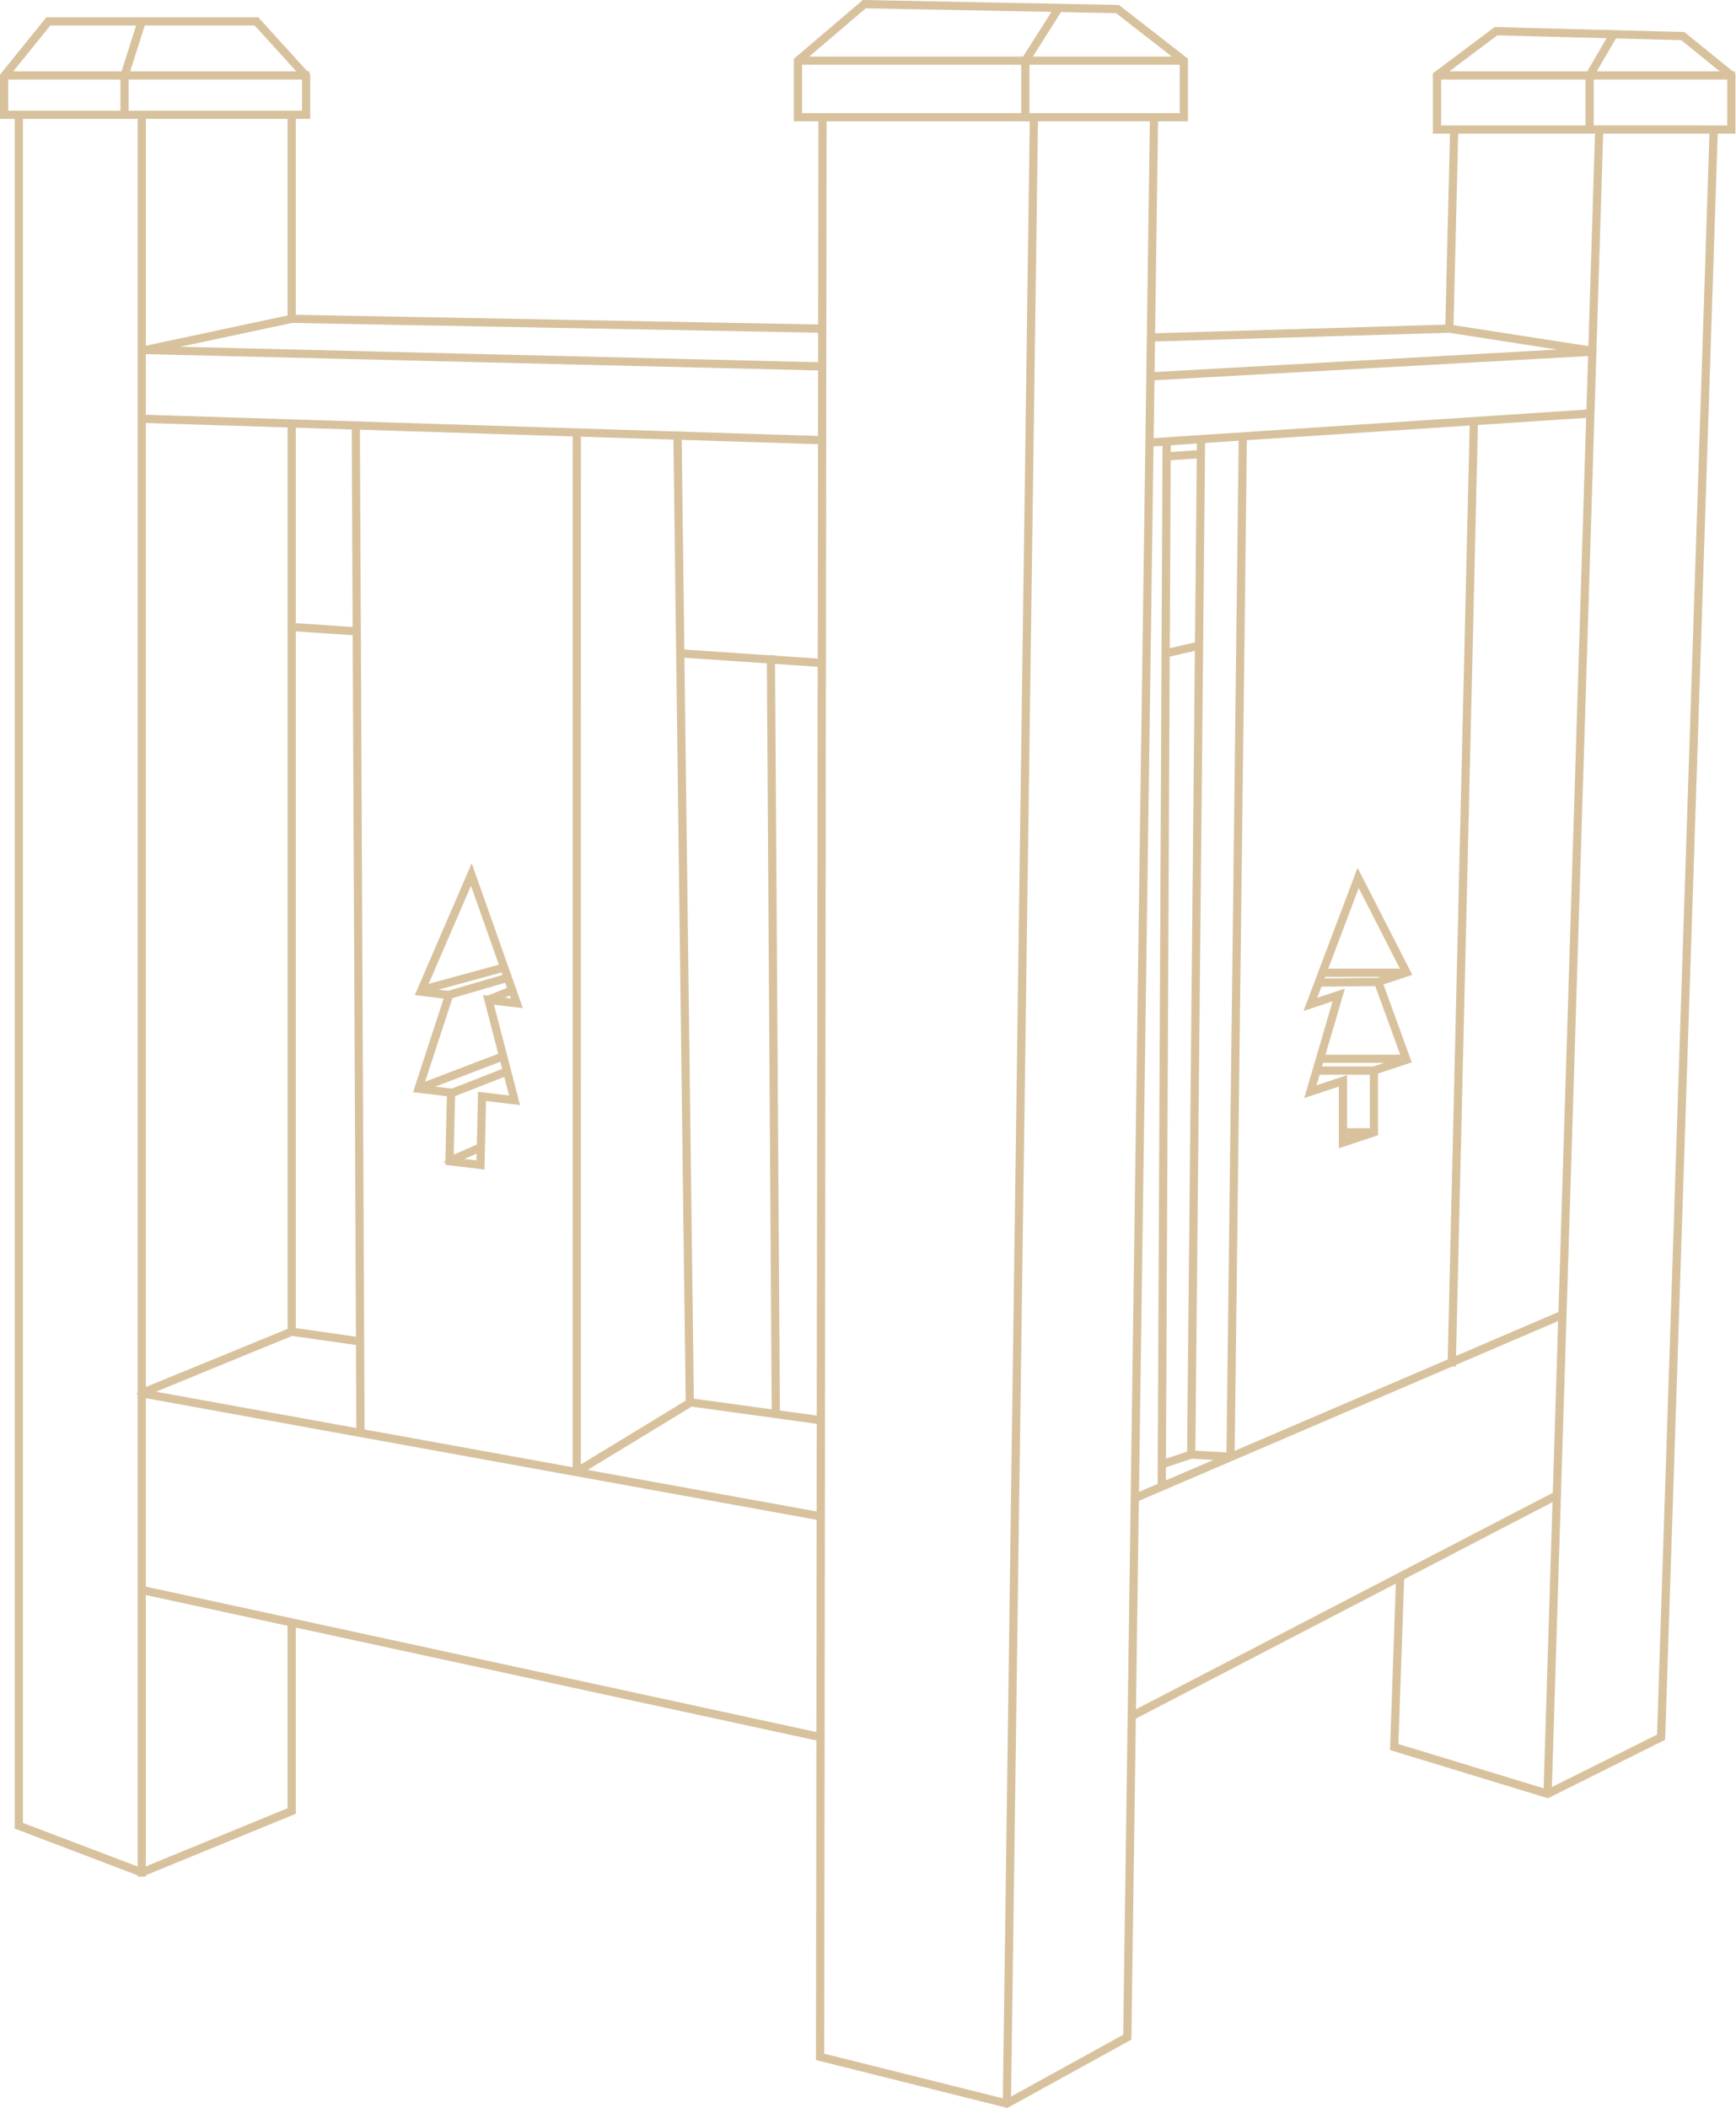 <svg xmlns="http://www.w3.org/2000/svg" width="301.097" height="365.524" viewBox="0 0 301.097 365.524"><path d="M-528.915,346.467l-32.559-8.14.069-55.432L-652.7,263.1v32.577l-.132.054-25.871,10.6v.07h-.172l-.038.016-.041-.016h-.175v-.066l-21.314-8.1V1.611H-703V-5.384l.047-.059,7.737-9.571h36.281l8.526,9.378h.054v.06l.168.185v7H-652.7V36.57l91.6,1.7.045-36.23h-4.256V-8.079L-553.665-18l.081,0,43.978.854.056.043,11.592,9.016V2.037h-5.177l-.525,37.76,51.326-1.52.836-34.108h-2.979v-9.7l.085-.064,10.29-7.718.074,0,20.271.534v0l0,0,12.2.321.056.045,8.364,6.773h.028v.023l.11.089V4.168h-3.062l-9.125,278.7-.114.057-19.761,9.856-26.838-8.186.006-.163,1.015-29.175-45.7,23.73-.2-.378,72.024-37.4,1.065-.53.957-30.861-.566.234-18.2,7.8,0,.1-.23-.005-54.741,23.474-1.3,93.455-21.07,11.61Zm-32.133-8.472,31.975,7.994,4.682-343.952h-36.238Zm32.4,7.9,20.458-11.273,4.626-332.587h-20.4Zm-171.371-47.954,20.888,7.937V1.611h.426V41.963l.4.01,25.18-5.366v-35h-46.891Zm21.314,7.929,25.577-10.483V263.007l-25.577-5.546Zm218.257-50.829-1.017,29.236,26.177,7.984,1.585-51.106-.858.427-25.916,13.458Zm25.588,37.155,19.252-9.6,9.116-278.428h-19.434Zm-126.548-9.74.047-37.841L-678.7,223.349v33.675Zm.048-38.274.02-16.226-22.317-3.069-.09.062-19.211,11.693Zm54.9-3.229,4.239-1.818.85-180.869-2.55.168Zm4.666-2,10.926-4.685-6-.333-4.912,1.638Zm-101.885-2.441.011-179.821-37.911-1.2.812,174.294Zm.426-.187,19.18-11.674-2.128-167.2v-.21l-17.041-.537Zm101.477-1.2,4.67-1.557,1.354-139.843-5.358,1.236-.008-.034Zm11.492-1.248,2.128-176.425.426,0-2.128,176.38,37.945-16.271,3.826-162.813-46.891,3.094-1.7,175.673Zm-6.611-.154Zm-144.3-4.007-.072-15.428-11.622-1.66-25.323,10.378Zm79.855-2.186.163-130.879-8.4-.569.848,130.433Zm-7.813-1.074L-570,96.051l-15.3-1.037,1.647,129.446ZM-678.7,222.747l25.577-10.482V55.133l-25.577-.806Zm227.222-5.366,18.023-7.728.744-.307,4.837-155.927-19.781,1.305Zm-189.785-3.525-.572-122.675-10.862-.737V212.223Zm80.093-117.634.048-38.188-24.648-.777v.2l.473,37.134,15.3,1.037v-.016l.426,0v.048Zm60.059-1.7,5.368-1.239.318-32.831-5.527.395Zm-140.726-3.772L-642,55.484l-10.7-.337v34.87Zm140.886-30.33,5.53-.395.021-2.153-5.54.366Zm-2.96-2.413,76.027-5.017.016.237.326-10.521-76.215,4.255Zm-57.211-.4.015-12.36L-678.265,42.4l-.437.093V53.9Zm57.37-11.071,75.1-4.194L-452.144,38.7l-51.521,1.526Zm-57.354-1.716.008-6.127-91.791-1.7-23.577,5.025Zm133.583-2.734,1.176-37.918h-24.723l-.836,34.135Zm-24.607-3.6,0-.029h-.005Zm48.706-34.743V-5.21h-24.155V3.742Zm-50.624,0h26.043V-5.21h-26.043Zm-44.334-2.132V-7.768h-27.069V1.611Zm-66.5,0h39.005V-7.768h-39.005Zm-85.728-.426V-5.21h-31.074V1.184Zm-51.962,0h20.461V-5.21h-20.461Zm298.759-6.821-7.9-6.4-11.8-.311-3.908,6.707Zm-24.1,0,3.916-6.72-19.963-.525-9.66,7.245Zm-223.068,0-8.138-8.952h-19.636l-2.848,8.952Zm-31.07,0,2.848-8.952h-15.805l-7.236,8.952Zm183.263-2.557-10.964-8.527-9.99-.194-5.533,8.721Zm-26.992,0,5.539-8.731-33.267-.646-11.007,9.377ZM-625.761,183.04l.276-11.893-5.707-.691,5.3-16.228-4.939-.6.113-.262,8.989-20.817,8.18,23.172-4.944-.6,4.523,17.419-5.719-.693-.276,11.893Zm5.385.223.058-2.494-4.489,1.957Zm-4.945-.778,5.014-2.186.207-8.93,5.564.674-1.162-4.476-9.362,3.663Zm.269-11.715,9.246-3.618-.574-2.211-13.663,5.224Zm-5.513-.861,14.077-5.382-2.571-9.9.2.024,3.927-1.571-.63-1.786-9.859,2.876Zm16.389-14.693-.613-1.735-3.188,1.275Zm-11.508-1.394-.006-.02,9.987-2.913-.528-1.495.035.129-13.834,3.773Zm-4.345-.968,13.7-3.736-5.436-15.4Zm159.241,16.363-5.749,1.908.114-.391,4.8-16.378L-476.575,156l.158-.419,1.476-3.909v-.01h0l6.972-18.463.219.429,8.495,16.623-4.943,1.64,4.915,13.507-5.706,1.893v10.7l-5.8,1.926Zm.426,10.111,3.844-1.276h-3.844Zm4.95-1.7V167.351h-9.576l-.913,3.113,5.538-1.837v9Zm.179-10.7,4.885-1.621h-14.04l-.475,1.621Zm5.31-2.047-4.7-12.9-10.023.112-1.219,3.228,4.877-1.618-.115.391-3.163,10.791Zm-14.558-13.22,9.976-.112,3.5-1.162h-13Zm14.6-1.7-8.027-15.706-5.931,15.706Z" transform="translate(703.5 18.504)" fill="#d8c29e" stroke="#d8c29e" stroke-width="1"/></svg>
